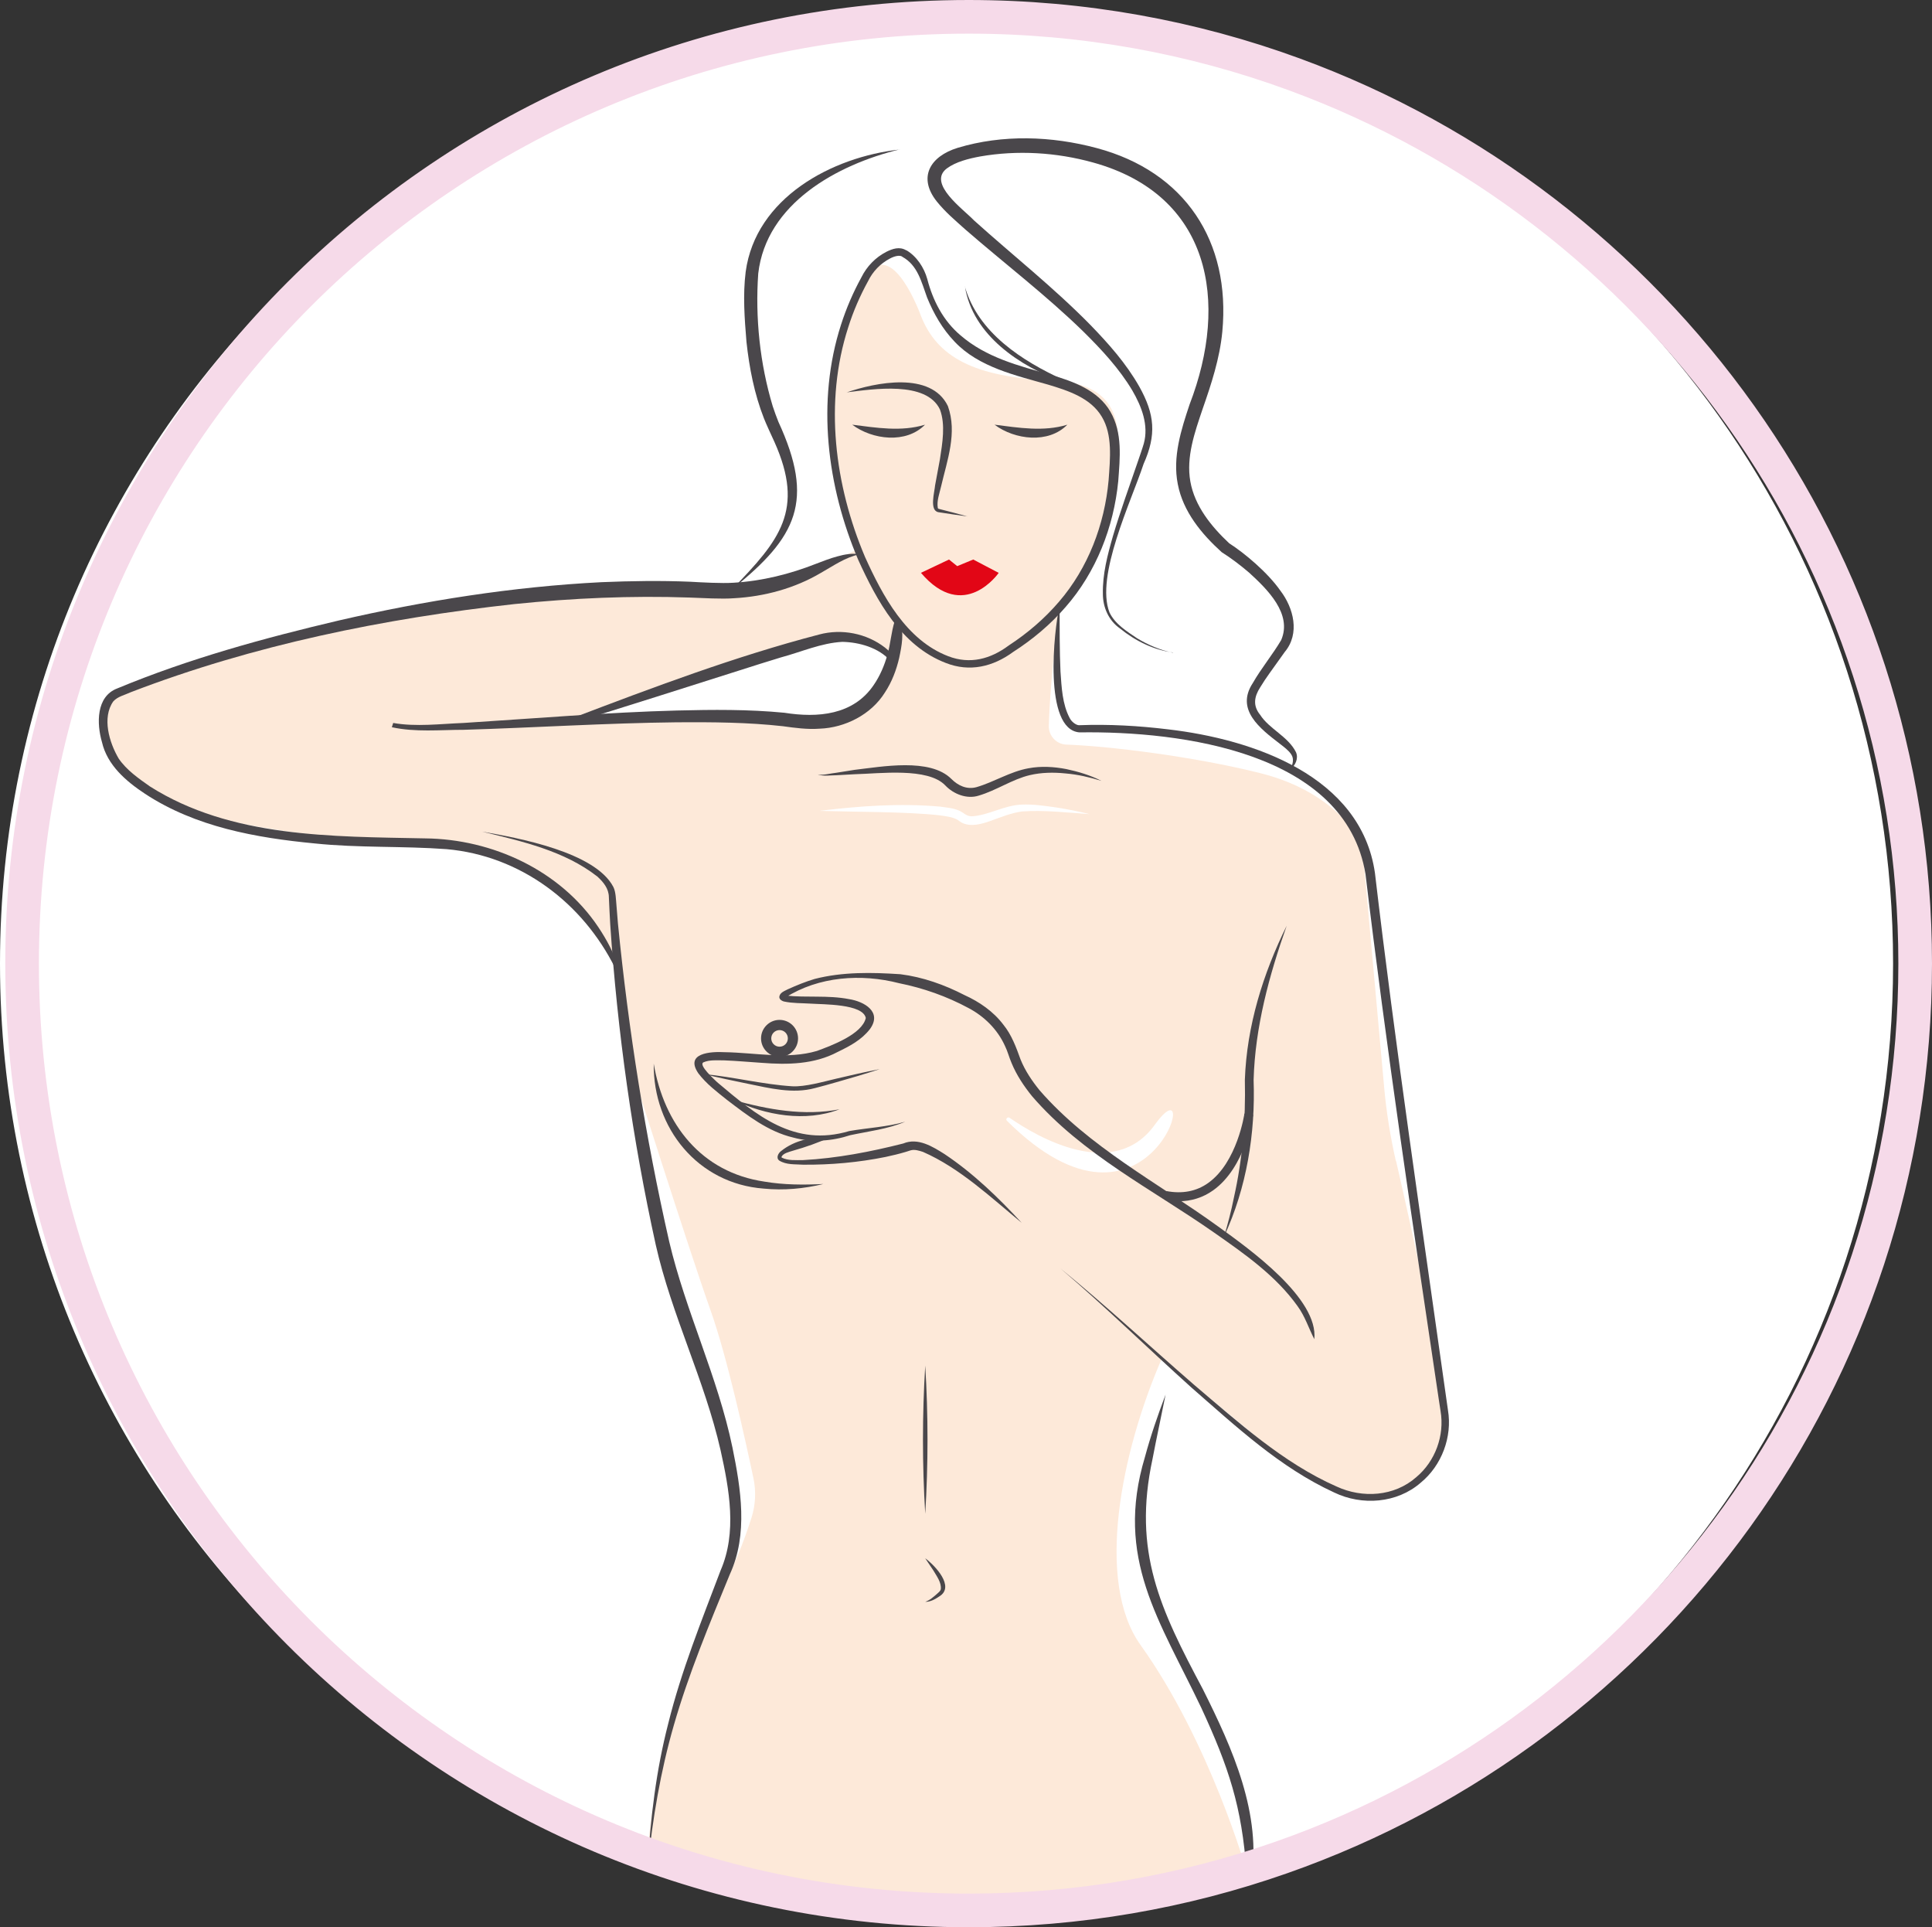 <svg xmlns="http://www.w3.org/2000/svg" viewBox="0 0 172.27 171.8" width="172.27" height="171.8"><rect x="0" y="0" width="172.27" height="171.8" fill="#333333" stroke="none"/><defs><style>.cls-1{fill:none;stroke:#F6DAE9;stroke-miterlimit:10;stroke-width:3px;}.cls-2{fill:#4a474b;}.cls-2,.cls-3,.cls-4,.cls-5{stroke-width:0px;}.cls-3{fill:#e20616;}.cls-4{fill:#fde9d9;}.cls-5{fill:#fff;}</style></defs><g id="Warstwa_1-2"><path class="cls-5" d="m168.8,85.9c0,36.83-23.6,68.15-56.49,79.68-8.74,3.07-18.13,4.73-27.92,4.73C37.78,170.3,0,132.51,0,85.9S37.78,1.5,84.4,1.5c10.2,0,19.99,1.81,29.04,5.13,32.3,11.84,55.36,42.87,55.36,79.27Z"/><path class="cls-4" d="m124.46,103.48c-.49-2.15-.84-4.34-1.04-6.55l-1.96-21.67s-2.01-4.55-9.06-6.33c-6.01-1.51-13.59-2.42-17.31-2.55-.89-.03-1.6-.78-1.57-1.68.05-1.75.25-5.03.95-10.69,0,0,4.05-5.27,4.48-9,.43-3.73,3.09-10.75-5.12-11.09-7.03-.29-10.29-2.12-11.72-5.78,0,0-2.4-6.7-4.69-3.81-2.29,2.89-4.47,15.57-2.37,20.15,2.1,4.58,1.43,4.46,1.43,4.46,0,0-2.16,1.15-3.72,1.81-1.56.67-6.83,2.22-14.11,1.73s-40.5,4.72-44.96,8.01c0,0-4.49.7-4.48,3.73,0,3.03,2.46,6.04,6.22,7.49,3.75,1.45,9.87,2.76,20.48,3.4,10.62.63,13.4,3.73,14.24,4.5.84.77,4.71,6.27,4.71,6.27l1.31,8.93s5.2,16.42,7.18,21.98c1.5,4.21,3.12,11.63,3.83,14.98.25,1.17.19,2.39-.17,3.53-.62,1.94-1.73,5.01-3.13,6.89-2.17,2.91-7.71,23.81-5.57,24.27,28.16,6.06,52.85.37,52.85.37,0,0-3.24-11.48-9.46-20.18-4.04-5.64-1.76-17.13,1.9-25.55l11.15,9.24s6,3.17,6.71,3.17c.72,0,3.23.04,4.57-1.21,1.34-1.25,2.68-2.25,2.85-5.89.13-2.78-2.95-16.61-4.4-22.93Zm-47.14-40.83l-.13.09c-1.41.98-3.1,1.51-4.82,1.51h-9.17l-10.58-.48,6.77-2.33,6.93-1.82s6.1-2.93,9.37-2.76c2.57.13,3.51,1.75,3.51,1.75-.29,3.71-1.89,4.05-1.89,4.05Z"/><path class="cls-5" d="m89.78,99.91c-.15-.15.07-.38.24-.26,2.53,1.75,9.31,5.68,12.95.62,4.44-6.17-.31,12.45-13.19-.36Z"/><path class="cls-2" d="m80.45,22.88c-.22-.16-.7-.05-1.1.17-.84.44-1.52,1.14-1.94,2-.72,1.31-1.32,2.68-1.77,4.11-2.17,6.69-1.22,14.09,1.49,20.49,1.58,3.49,3.67,7.41,7.42,8.85,1.95.75,3.78.25,5.4-.96,1.67-1.09,3.19-2.39,4.48-3.9,2.6-3.02,4.06-6.87,4.42-10.82.14-1.96.36-4.06-.6-5.66-.99-1.68-2.99-2.33-4.79-2.87-2.86-.82-6.18-1.54-8.34-3.83-1.09-1.14-1.87-2.5-2.46-3.95-.5-1.37-.83-2.87-2.21-3.62h0Zm.37-.57c.92.54,1.58,1.55,1.86,2.56.5,1.93,1.43,3.73,2.96,5.02,2.29,1.98,5.16,2.71,8.07,3.53,1.98.58,4.19,1.36,5.3,3.28,1.1,1.91.85,4.12.7,6.19-.4,4.09-1.97,8.12-4.7,11.23-1.35,1.56-2.94,2.89-4.67,4-1.8,1.32-3.88,1.82-6.01.98-3.99-1.54-6.14-5.54-7.81-9.2-2.78-6.54-3.74-14.1-1.53-20.95.47-1.47,1.08-2.88,1.82-4.23.48-.97,1.25-1.77,2.22-2.27.54-.27,1.18-.5,1.78-.13h0Z"/><path class="cls-2" d="m94.48,54.02c0,1.78,0,4.12.08,5.85.1,1.4.16,2.9.82,4.14.18.37.62.66.85.64,2.66-.1,5.3.05,7.93.37,7.57.88,17.2,4.15,18.44,12.81,1.77,15.11,4.24,31.76,6.37,46.9,0,0,.14.98.14.98.4,2.39-.56,4.94-2.43,6.47-2.11,1.84-5.24,2.07-7.72.87-4.85-2.23-8.76-5.9-12.73-9.36-3.91-3.52-7.67-7.2-11.67-10.61,4.08,3.33,7.93,6.92,11.9,10.36,3.96,3.35,7.95,6.98,12.72,9.08,2.31,1.07,5.15.89,7.1-.83,1.7-1.42,2.54-3.72,2.17-5.9,0,0-.15-.98-.15-.98-2.26-15.13-4.74-31.77-6.54-46.87-1.78-10.89-16.43-12.78-25.5-12.65-3.24-.23-2.3-9.08-1.78-11.29h0Z"/><path class="cls-2" d="m111.14,166.84c-.4-5.78-1.59-9.32-4.02-14.58-3.71-7.79-7.75-13.33-5.03-22.37.51-1.89,1.15-3.74,1.84-5.56-.38,1.92-.8,3.82-1.16,5.72-1.79,8.29.69,13.41,4.48,20.53,2.66,5.31,5.29,11.15,4.31,17.12l-.42-.86Z"/><path class="cls-2" d="m42.99,74.14c3.23.56,10.08,1.82,11.7,4.93.23.45.23,1.17.28,1.67.04.53.08,1.06.13,1.59.94,9.52,2.45,19.02,4.57,28.35,1.47,6.24,4.33,12.05,5.64,18.36.75,3.67,1.41,7.74-.23,11.3-1.82,4.43-3.68,8.88-5,13.47-1.18,4.09-1.89,8.31-2.32,12.55.23-4.27.75-8.54,1.82-12.69,1.16-4.69,2.97-9.17,4.67-13.66,1.48-3.4.78-7.21,0-10.73-1.42-6.25-4.37-12.05-5.78-18.31-2.07-9.41-3.42-18.98-4.06-28.59-.05-.79-.08-1.62-.12-2.41-.01-.75-.48-1.33-1.03-1.83-2.93-2.29-6.72-3.14-10.27-4h0Z"/><path class="cls-2" d="m75.47,34.99c2.6-.9,7.55-1.91,9.05,1.21.86,2.39-.07,4.85-.61,7.18-.14.62-.4,1.28-.29,1.9.02.06.05.08.11.09.85.21,1.7.44,2.54.67-.87-.12-1.74-.24-2.6-.38-.82-.15-.34-1.79-.29-2.4,0,0,.43-2.32.43-2.32.22-1.44.51-3.08,0-4.44-1.23-2.57-5.95-1.81-8.33-1.52h0Z"/><path class="cls-2" d="m75.99,37.86c2.15.27,4.37.65,6.49,0-1.68,1.72-4.69,1.35-6.49,0h0Z"/><path class="cls-2" d="m88.68,37.86c2.15.27,4.37.65,6.49,0-1.68,1.72-4.69,1.35-6.49,0h0Z"/><path class="cls-3" d="m82.11,51.07l2.51-1.19.73.59,1.43-.59,2.27,1.19s-3.1,4.49-6.93,0Z"/><path class="cls-2" d="m80.22,13.32c-5.58,1.36-11.89,4.82-12.61,11.06-.28,3.95.15,8.05,1.29,11.83.11.35.37,1.06.51,1.4,3.24,7.03,1.67,10.26-4.09,14.88,4.19-4.32,6.45-7.01,3.74-13.08-.22-.48-.76-1.64-.94-2.11-.86-2.19-1.31-4.52-1.56-6.83-.17-2.07-.33-4.17-.07-6.24.89-6.59,7.69-10.24,13.73-10.9h0Z"/><path class="cls-2" d="m104.59,58.17c-1.73-.23-3.37-1.04-4.72-2.14-1.01-.7-1.53-1.88-1.53-3.08-.04-1.77.42-3.5.9-5.17.66-2.23,1.46-4.42,2.21-6.61.18-.54.39-1.11.54-1.63.45-1.63-.19-3.29-1.02-4.72-1.16-1.95-2.74-3.65-4.37-5.26-3.32-3.24-7-6.04-10.51-9.09-.9-.81-1.78-1.54-2.56-2.51-1.71-2.15-.6-4.02,1.86-4.78,4.02-1.21,8.37-1.06,12.4.02,7.87,2.1,11.96,8.32,11.2,16.37-.23,2.4-.99,4.69-1.75,6.87-.71,2.1-1.49,4.29-1.1,6.49.39,2.18,1.86,4,3.46,5.5,1.37.88,3.42,2.59,4.57,4.23,1.17,1.53,1.77,3.82.38,5.47,0,0-.45.63-.45.63-.59.84-1.22,1.66-1.73,2.51-.54.84-.67,1.64-.01,2.45.81,1.27,2.5,1.93,3.2,3.34.24.56-.06,1.19-.51,1.52.22-.42.36-.92.09-1.32-.23-.36-.64-.66-1.04-.97-1.73-1.33-3.96-3.02-2.39-5.4.76-1.33,1.78-2.55,2.53-3.83,1.01-2.34-1.24-4.53-2.86-6.01-.77-.66-1.6-1.29-2.44-1.82-1.79-1.62-3.45-3.61-3.92-6.07-.48-2.43.3-4.85,1.05-7.1,3.55-9.2,1.86-18.69-8.63-21.58-3.25-.9-6.73-1.11-10.05-.53-1.02.19-2.16.47-2.97,1.07-1.75,1.34,1.48,3.63,2.42,4.62,3.44,3.1,7.11,5.99,10.37,9.31,1.63,1.68,3.2,3.44,4.38,5.52,1.38,2.47,1.54,4.29.38,6.89-1.11,3.36-4.31,9.99-3.04,13.24.49,1.03,1.54,1.68,2.46,2.3.98.59,2.06,1.06,3.2,1.29h0Z"/><path class="cls-2" d="m82.5,121.74c.27,4.39.27,8.82,0,13.21-.27-4.39-.27-8.82,0-13.21h0Z"/><path class="cls-2" d="m82.5,138.92c.85.62,2.69,2.53,1.25,3.4-.37.25-.79.49-1.25.48.42-.15.74-.44,1.06-.72.13-.13.3-.23.33-.42.06-.58-.36-1.14-.66-1.65,0,0-.73-1.09-.73-1.09h0Z"/><path class="cls-2" d="m72.95,69.04c.45.1,1.16-.11,1.62-.15,0,0,1.63-.26,1.63-.26,2.43-.28,6.73-1.09,8.63.81.6.6,1.38.97,2.25.73,1.55-.45,3-1.39,4.63-1.68,1.12-.21,2.26-.14,3.36.07,1.09.23,2.15.55,3.14,1.05-1.05-.32-2.12-.57-3.2-.66-1.07-.11-2.16-.09-3.18.15-1.57.37-2.97,1.36-4.57,1.83-1.04.33-2.23-.13-2.97-.91-1.55-1.63-5.88-1.05-8.06-1,0,0-1.64.09-1.64.09-.54,0-1.12.11-1.64-.06h0Z"/><path class="cls-2" d="m86.03,25.54c1.18,4.13,5.12,6.65,8.83,8.34.55.23,1.11.45,1.67.7-.58-.16-1.16-.35-1.74-.52-3.86-1.41-8.05-4.17-8.75-8.52h0Z"/><path class="cls-5" d="m73.12,72.28c3.55-.43,7.14-.69,10.72-.37.66.1,1.42.13,2.03.55.23.18.49.32.81.31,1.47-.09,2.83-.97,4.39-1.04,1.07-.05,2.06.11,3.09.25,1.01.16,2.01.35,3,.6-2-.14-4.05-.38-6.04-.24-.95.13-1.87.51-2.85.86-.75.26-1.72.55-2.53.13-.12-.07-.24-.16-.35-.24-.47-.27-1.07-.33-1.65-.41-2.82-.32-7.74-.3-10.63-.39h0Z"/><path class="cls-2" d="m54.86,86.32c-2.9-5.85-8.47-10.04-15.04-10.62-3.89-.29-7.86-.1-11.76-.51-5.24-.5-10.63-1.47-15.12-4.42-1.7-1.12-3.38-2.56-3.85-4.62-.47-1.61-.54-4.06,1.37-4.78,6.38-2.65,13.06-4.48,19.77-6.06,7.68-1.77,15.51-3.01,23.4-3.41,2.63-.11,5.27-.15,7.91-.04,1.06.06,2.8.16,3.86.09,2.54-.15,5.01-.76,7.39-1.7.61-.23,1.23-.48,1.88-.65.64-.18,1.34-.3,2-.19-1.31.27-2.35,1.03-3.49,1.67-2.32,1.37-5.02,2.1-7.71,2.25-1.13.09-2.83-.02-3.99-.06-5.2-.18-10.41.05-15.59.58-11.63,1.28-23.28,3.65-34.23,7.86-.53.25-1.17.38-1.56.82-1.02,1.45-.36,3.66.48,5.09.71,1.04,1.77,1.77,2.79,2.49,7.23,4.58,16.24,4.46,24.53,4.63,6.01.06,12.06,2.85,15.45,7.91.74,1.11,1.38,2.28,1.78,3.57l-.29.1h0Z"/><path class="cls-2" d="m80.27,55.35c.35,1.11.14,2.21-.09,3.29-.25,1.08-.65,2.15-1.28,3.1-1.22,1.96-3.55,3.14-5.82,3.22-1.09.08-2.2-.07-3.27-.22-3.13-.35-6.28-.37-9.44-.35-6.34.07-12.68.48-19.02.67-2.14,0-4.29.23-6.41-.23,0,0,.12-.38.12-.38,2.04.36,4.19.08,6.26,0,6.17-.39,12.88-.95,19.03-1.11,3.19-.08,6.4-.11,9.59.2,2.96.47,6.15.22,7.97-2.48.55-.8.95-1.73,1.22-2.7.28-.97.33-1.99.65-3l.5-.02h0Z"/><path class="cls-2" d="m50.95,64.05c7.28-2.77,14.56-5.52,22.11-7.49,2-.53,4.21-.1,5.85,1.17.34.28,1.32,1.04.8,1.5-.3.14-.43.04-.66-.03l.12-.38c.07.02.14.03.21.03.05,0,.13-.02.08,0-.07.04-.04.13-.07.06-1.03-1.17-2.77-1.66-4.28-1.69-1.89.1-3.66.9-5.49,1.39-1.23.38-2.47.76-3.7,1.16-4.34,1.37-10.51,3.36-14.82,4.65,0,0-.13-.37-.13-.37h0Z"/><path class="cls-2" d="m117.19,119.38c-.52-1.02-.82-2.02-1.49-2.94-1.94-2.72-4.74-4.67-7.46-6.57-5.5-3.85-11.74-6.96-16.21-12.14-.72-.89-1.38-1.87-1.83-2.96-.23-.53-.35-1.05-.6-1.55-.66-1.45-1.84-2.62-3.25-3.36-1.93-1.04-4.03-1.78-6.18-2.21-3.36-.87-7.17-.61-10.14,1.28,0,0-.02.03,0,0,.02-.02.01-.15-.03-.18-.06-.05,0,0,.05,0,1.88.21,3.75-.05,5.66.32,1.34.21,2.98,1.13,1.86,2.67-.76.98-1.81,1.52-2.88,2.04-2.08,1.11-4.48,1.15-6.75.97-1.13-.07-2.25-.18-3.35-.22-.65,0-1.32-.07-1.88.18-.43.25.97,1.51,1.23,1.76,3.53,2.98,6.89,5.82,11.79,4.36,1.66-.29,3.35-.36,4.98-.83-1.56.66-3.27.85-4.9,1.2-1.61.53-3.42.67-5.08.21-2.25-.53-4.11-1.99-5.91-3.36-.91-.73-1.81-1.4-2.54-2.35-1.26-1.83,1.09-1.97,2.33-1.9,2.74.04,5.58.67,8.23-.11,1.3-.48,4.04-1.49,4.36-2.94-.26-1.27-3.8-1.2-4.93-1.28-.78-.05-1.59-.02-2.37-.19-.11-.02-.39-.15-.41-.37,0-.42.47-.56.76-.72.8-.36,1.56-.67,2.39-.92,2.5-.64,5.09-.59,7.65-.42,1.99.25,3.93.94,5.71,1.86,1.31.59,2.58,1.46,3.46,2.63.74.9,1.15,2.03,1.54,3.11.4.99,1.01,1.9,1.7,2.75,4.4,5.06,10.51,8.22,15.92,12.14,2.72,1.96,8.99,6.41,8.57,10.07h0Z"/><path class="cls-2" d="m62.76,95.75c2.63.25,5.29.93,7.89,1.09,1.15.06,2.76-.41,3.88-.67,0,0,1.95-.45,1.95-.45.65-.14,1.3-.29,1.96-.41-.63.21-1.27.4-1.91.6-1.15.33-2.71.8-3.86,1.09-2,.54-4.04.01-6.01-.39-1.31-.27-2.61-.54-3.91-.86h0Z"/><path class="cls-2" d="m65.39,98.06c3.07.85,6.3,1.45,9.47.83-3.05,1.17-6.59.54-9.47-.83h0Z"/><path class="cls-2" d="m114.73,82.53c-1.57,4.43-2.82,9.05-2.95,13.75.17,4.75-.62,9.61-2.63,13.94.34-1.14.64-2.28.87-3.44.78-3.48,1.06-6.95.98-10.52.17-4.8,1.62-9.46,3.73-13.73h0Z"/><path class="cls-2" d="m58.29,94.82c.91,5.42,4.26,9.7,9.88,10.52,1.71.29,3.48.3,5.25.21-1.73.42-3.53.59-5.33.41-5.86-.44-9.86-5.39-9.8-11.13h0Z"/><path class="cls-2" d="m74.1,101.35c-1.11.51-2.25.91-3.42,1.24-.34.11-.86.22-1,.55,0,.02,0,.02.03.06.55.28,1.25.22,1.9.22,3.01-.16,6.02-.74,8.93-1.48,1.31-.55,2.63.28,3.69.95,2.56,1.71,4.79,3.87,6.87,6.12-2.76-2.27-5.51-4.88-8.8-6.32-.37-.12-.75-.24-1.1-.14l-.44.14c-.6.18-1.2.32-1.8.45-2.42.49-4.88.71-7.35.69-.71-.05-1.49.03-2.13-.37-.32-.25-.06-.68.16-.84,1.25-1.01,2.88-1.29,4.44-1.27h0Z"/><path class="cls-2" d="m69.51,94.22c-.91,0-1.65-.74-1.65-1.65s.74-1.65,1.65-1.65,1.65.74,1.65,1.65-.74,1.65-1.65,1.65Zm0-2.39c-.41,0-.74.33-.74.74s.33.74.74.74.74-.33.74-.74-.33-.74-.74-.74Z"/><path class="cls-2" d="m105.11,107.09c-.41,0-.83-.04-1.26-.13l.15-.78c1.42.27,2.68.03,3.73-.72,2.59-1.84,3.23-6.15,3.23-6.19l.78.11c-.03.19-.69,4.68-3.56,6.73-.91.65-1.95.98-3.09.98Z"/><path class="cls-1" d="m170.77,85.9c0,36.83-23.6,68.15-56.49,79.68-8.74,3.07-18.13,4.73-27.92,4.73C39.75,170.3,1.97,132.51,1.97,85.9S39.75,1.5,86.37,1.5c10.2,0,19.99,1.81,29.04,5.13,32.3,11.84,55.36,42.87,55.36,79.27Z"/></g></svg>